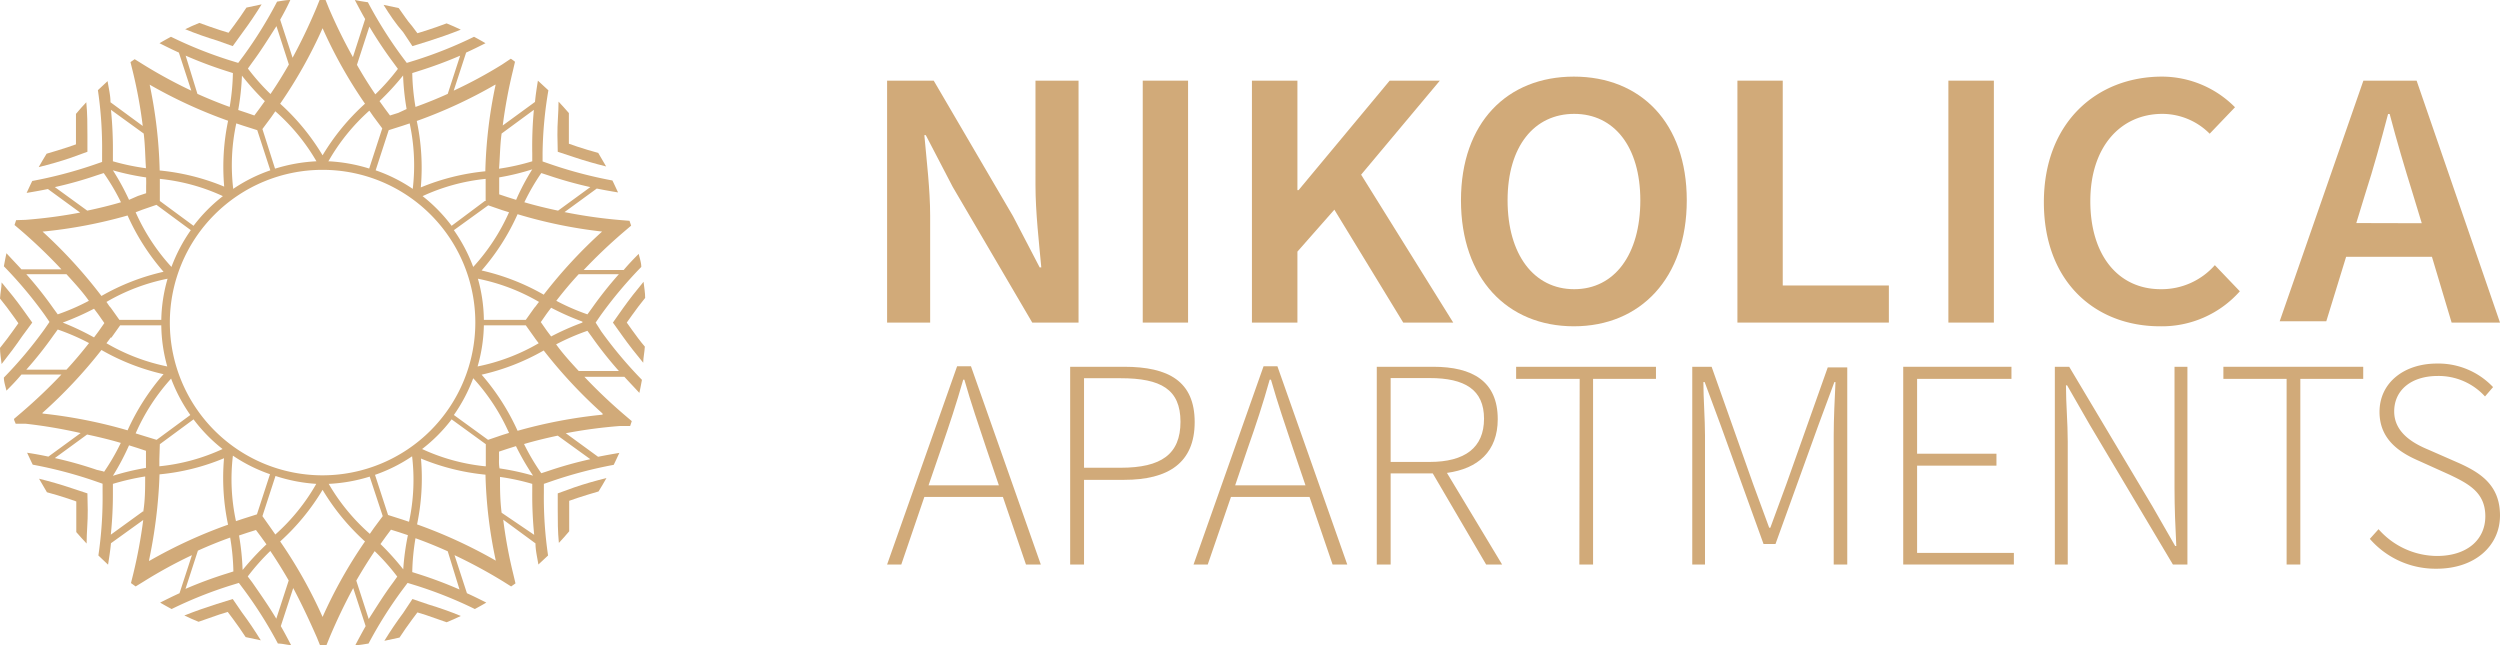 <svg id="Layer_1" data-name="Layer 1" xmlns="http://www.w3.org/2000/svg" viewBox="0 0 155 40"><defs><style>.cls-1{fill:#d1aa79;}</style></defs><title>NIKOLICA WEB dodatno</title><path class="cls-1" d="M2,20l-.6-.84C1,18.6.55,18.05.1,17.51c0,.31-.08.63-.1,1,.29.35.56.72.82,1.08l.32.45-.32.45c-.26.36-.53.73-.82,1.08,0,.33.06.65.1,1C.55,22,1,21.4,1.38,20.84Z"/><path class="cls-1" d="M5.42,30.59l-1-.33c-.65-.22-1.32-.41-2-.58.16.28.32.56.49.84.44.12.88.25,1.3.39l.52.18v.54c0,.45,0,.9,0,1.36.21.24.42.48.64.71,0-.69.08-1.39.07-2.07Z"/><path class="cls-1" d="M14.43,37.14l-1,.31c-.66.21-1.32.44-2,.71.29.14.58.27.88.39l1.29-.45.52-.16.33.44c.27.36.53.74.78,1.12l.94.2c-.37-.6-.76-1.18-1.17-1.73Z"/><path class="cls-1" d="M25.57,37.14,25,38c-.41.55-.8,1.13-1.17,1.73l.94-.2c.25-.38.51-.76.78-1.12l.33-.44.52.16,1.29.45c.3-.12.59-.25.88-.39-.65-.27-1.31-.5-2-.71Z"/><path class="cls-1" d="M34.58,30.59v1c0,.68,0,1.37.07,2.07.22-.23.43-.47.64-.72q0-.67,0-1.35v-.54l.52-.18c.42-.14.86-.27,1.3-.4.17-.27.33-.55.49-.83-.69.17-1.36.36-2,.58Z"/><path class="cls-1" d="M36.93,20l.31-.45a26.1,26.1,0,0,1,2.52-3c0-.27-.1-.54-.16-.81-.32.32-.63.64-.93,1H36.19a32.5,32.5,0,0,1,2.47-2.35l.47-.4-.1-.3-.61-.05A30.57,30.57,0,0,1,35,13.15l2-1.46q.64.13,1.32.24c-.12-.25-.23-.5-.35-.74a26.87,26.87,0,0,1-3.81-1l-.52-.18V9.5A24.73,24.73,0,0,1,34,5.6L33.35,5c-.07.44-.14.88-.18,1.32l-2,1.46a30.73,30.73,0,0,1,.62-3.35l.14-.6a2.48,2.48,0,0,0-.26-.19L31.13,4a28.08,28.08,0,0,1-3,1.62l.77-2.36c.4-.18.8-.38,1.2-.58-.23-.14-.47-.27-.71-.4a26,26,0,0,1-3.65,1.46l-.52.16-.33-.44A26.31,26.31,0,0,1,22.81.14C22.54.1,22.27.06,22,0c.21.4.42.8.64,1.18l-.76,2.36A32.24,32.24,0,0,1,20.39.51l-.23-.57h-.32l-.23.57c-.45,1.07-.94,2.09-1.47,3.07l-.77-2.36C17.59.83,17.8.44,18,0c-.28,0-.55.06-.82.1A26.31,26.31,0,0,1,15.1,3.46l-.33.44-.52-.16A26,26,0,0,1,10.6,2.28c-.24.13-.48.26-.71.4.4.2.8.4,1.2.58l.77,2.36A29.75,29.75,0,0,1,8.88,4l-.53-.33-.26.18.15.61a29.22,29.22,0,0,1,.61,3.35l-2-1.47c0-.43-.11-.87-.18-1.31l-.6.56a24.73,24.73,0,0,1,.26,3.9v.55l-.52.18a27.22,27.22,0,0,1-3.81,1c-.12.24-.23.49-.35.74q.68-.11,1.32-.24l2,1.46a30.57,30.57,0,0,1-3.38.45L1,13.65l-.1.3.47.4A32.5,32.5,0,0,1,3.81,16.7H1.33c-.3-.33-.61-.65-.93-1-.06.27-.11.54-.16.81a26.1,26.1,0,0,1,2.52,3l.31.45-.31.45a26.1,26.1,0,0,1-2.52,3c0,.27.1.54.16.81.32-.32.63-.64.93-1H3.81a32.5,32.5,0,0,1-2.47,2.35l-.47.4c0,.1.07.2.1.3l.61,0A30.57,30.57,0,0,1,5,26.85L3,28.31q-.65-.14-1.32-.24c.12.25.23.5.35.74a26.87,26.87,0,0,1,3.81,1l.52.18v.55a24.73,24.73,0,0,1-.26,3.9l.6.57c.07-.45.14-.89.18-1.33l2-1.44a30.73,30.73,0,0,1-.62,3.35l-.14.56.29.21.49-.3a28.69,28.69,0,0,1,3-1.64l-.77,2.36c-.4.18-.8.38-1.2.58.23.14.47.27.71.4a26,26,0,0,1,3.65-1.46l.52-.16.33.44a26.31,26.31,0,0,1,2.09,3.32c.27,0,.54.08.82.1-.21-.4-.42-.8-.64-1.18l.77-2.36c.53,1,1,2,1.47,3.07l.23.57h.32l.23-.57c.45-1.07.94-2.09,1.47-3.07l.77,2.36c-.22.39-.43.78-.64,1.18.28,0,.55-.06.82-.1a26.31,26.31,0,0,1,2.09-3.32l.33-.44.52.16a26,26,0,0,1,3.65,1.46c.24-.13.48-.26.71-.4-.4-.2-.8-.4-1.2-.58l-.77-2.36a31.3,31.3,0,0,1,3,1.62l.51.32.27-.19-.14-.59a29.05,29.05,0,0,1-.62-3.36l2,1.47c0,.43.11.87.18,1.31l.6-.56a24.73,24.73,0,0,1-.26-3.9V30l.52-.18a27.22,27.22,0,0,1,3.81-1c.12-.24.23-.49.35-.74q-.67.11-1.32.24l-2-1.46a30.25,30.25,0,0,1,3.38-.45l.61,0,.1-.3-.47-.4a32.5,32.5,0,0,1-2.47-2.35h2.48c.3.33.61.65.93,1,.06-.27.11-.54.16-.81a26.1,26.1,0,0,1-2.52-3Zm1.44-3a23.65,23.65,0,0,0-1.68,2.12l-.27.37a13.81,13.81,0,0,1-1.93-.84c.43-.56.89-1.11,1.39-1.65Zm-2.26,3a16.58,16.58,0,0,0-1.94.86c-.11-.15-.23-.3-.34-.46l-.3-.43.3-.43c.11-.16.23-.31.34-.46a16.58,16.58,0,0,0,1.94.86l0,0Zm1.25-5.67a29.86,29.86,0,0,0-3.65,3.94,13.92,13.92,0,0,0-3.85-1.5,14,14,0,0,0,2.23-3.49A29.45,29.45,0,0,0,37.36,14.36ZM30.08,28.91a12.22,12.22,0,0,1-3.91-1.07A9.8,9.8,0,0,0,28,26l2.12,1.54v1.37ZM20,29.47A9.47,9.47,0,1,1,29.47,20,9.48,9.48,0,0,1,20,29.47Zm2.92.08L23.73,32l-.55.74-.25.36A12.43,12.43,0,0,1,20.38,30,10.15,10.15,0,0,0,22.92,29.55Zm-3.3.43a12.43,12.43,0,0,1-2.55,3.16l-.25-.36L16.27,32l.81-2.49A10.15,10.15,0,0,0,19.62,30ZM9.91,27.54,12,26a9.8,9.8,0,0,0,1.8,1.84,12.21,12.21,0,0,1-3.92,1.07c0-.14,0-.29,0-.44Zm1.92-13.27a10.13,10.13,0,0,0-1.2,2.28,12.53,12.53,0,0,1-2.22-3.39L8.83,13l.87-.3ZM9.91,12.46V11.09a12.22,12.22,0,0,1,3.91,1.07A9.8,9.8,0,0,0,12,14Zm-3,8.47.54-.76H10a9.76,9.76,0,0,0,.37,2.55A12.31,12.31,0,0,1,6.6,21.28C6.69,21.16,6.78,21.05,6.86,20.93ZM6.6,18.72a12.31,12.31,0,0,1,3.79-1.44A9.76,9.76,0,0,0,10,19.83H7.4l-.54-.76C6.78,19,6.69,18.84,6.6,18.72Zm4,4.73a10.13,10.13,0,0,0,1.2,2.28L9.71,27.27,8.83,27l-.42-.13A12.53,12.53,0,0,1,10.63,23.45Zm6.45-13L16.27,8l.55-.74.25-.36A12.43,12.43,0,0,1,19.62,10,10.15,10.15,0,0,0,17.08,10.45Zm3.3-.43a12.43,12.43,0,0,1,2.55-3.16l.25.36.55.74-.81,2.49A10.15,10.15,0,0,0,20.38,10Zm9.71,2.44L28,14a9.8,9.8,0,0,0-1.8-1.84,12.22,12.22,0,0,1,3.91-1.07v1.37Zm.21.27.87.3.42.13a12.53,12.53,0,0,1-2.22,3.39,10.13,10.13,0,0,0-1.2-2.28Zm-2.13,13a10.13,10.13,0,0,0,1.2-2.28,12.53,12.53,0,0,1,2.22,3.39l-.42.13-.88.3Zm5-6.66-.54.76H30a9.76,9.76,0,0,0-.37-2.55,12.31,12.31,0,0,1,3.79,1.44C33.31,18.84,33.22,19,33.14,19.07Zm.26,2.21a12.31,12.31,0,0,1-3.79,1.44A9.76,9.76,0,0,0,30,20.17H32.6l.54.76C33.22,21.05,33.31,21.16,33.4,21.28Zm.16-10.55.43.14a25.14,25.14,0,0,0,2.61.73l-2,1.46c-.71-.15-1.41-.32-2.09-.52A13.53,13.53,0,0,1,33.56,10.73ZM31.1,8.28l2-1.47A24.61,24.61,0,0,0,33,9.51V10a14.07,14.07,0,0,1-2.06.46C31,9.72,31,9,31.1,8.28ZM30.94,11A15.23,15.23,0,0,0,33,10.5v0l0,0A14,14,0,0,0,32,12.39l-.54-.17-.51-.17V11Zm-.22-5.71a28.9,28.9,0,0,0-.63,5.33,14,14,0,0,0-4,1,14,14,0,0,0-.25-4.12A29.53,29.53,0,0,0,30.72,5.24ZM26,4.39a25.92,25.92,0,0,0,2.53-.94l-.77,2.37c-.66.3-1.33.57-2,.81a14.07,14.07,0,0,1-.2-2.1Zm-.6,3.26a12.37,12.37,0,0,1,.19,4.06,9.71,9.71,0,0,0-2.3-1.15l.81-2.49.88-.28Zm-.41-3,0,0h0a15.46,15.46,0,0,0,.22,2.11L24.69,7l-.51.16-.32-.43-.33-.46A16.42,16.42,0,0,0,25,4.67Zm-2.09-3a25.86,25.86,0,0,0,1.5,2.25l.27.37a13.6,13.6,0,0,1-1.4,1.58q-.6-.88-1.14-1.83ZM20,1.75a29,29,0,0,0,2.63,4.68A13.92,13.92,0,0,0,20,9.63a13.92,13.92,0,0,0-2.63-3.2A29,29,0,0,0,20,1.75ZM15.64,3.87c.53-.71,1-1.47,1.5-2.25L17.91,4q-.54.95-1.14,1.83a13.6,13.6,0,0,1-1.4-1.58ZM15,4.69h0l0,0a16.42,16.42,0,0,0,1.42,1.58l-.33.46-.32.43L15.31,7l-.54-.18A15.46,15.46,0,0,0,15,4.69Zm.07,3.1.88.28.81,2.49a9.71,9.71,0,0,0-2.3,1.15,12.37,12.37,0,0,1,.19-4.06ZM11.51,3.45A25.92,25.92,0,0,0,14,4.39l.44.14a14.07,14.07,0,0,1-.2,2.1c-.67-.24-1.33-.51-2-.81Zm2.64,4a14,14,0,0,0-.25,4.12,13.89,13.89,0,0,0-4-1,29,29,0,0,0-.62-5.32A29.83,29.83,0,0,0,14.15,7.49Zm-5.09,4v.53l-.51.17L8,12.39A15.28,15.28,0,0,0,7,10.56l0,0v0A15.73,15.73,0,0,0,9.06,11C9.06,11.14,9.07,11.33,9.06,11.52ZM8.91,8.28C9,9,9,9.72,9.05,10.43A14.07,14.07,0,0,1,7,10V9.51a24.61,24.61,0,0,0-.12-2.7ZM3.4,11.6A23.83,23.83,0,0,0,6,10.87l.43-.14a13.53,13.53,0,0,1,1.07,1.81c-.68.2-1.38.37-2.09.52Zm-.76,2.76a29.45,29.45,0,0,0,5.27-1,14,14,0,0,0,2.23,3.49,13.92,13.92,0,0,0-3.85,1.5A29.86,29.86,0,0,0,2.64,14.36ZM3.89,20a16.58,16.58,0,0,0,1.94-.86c.11.15.23.3.34.46l.3.43-.3.43c-.11.16-.23.31-.34.46A16.58,16.58,0,0,0,3.89,20l0,0ZM1.63,17H4.12c.49.54,1,1.09,1.39,1.65a13.81,13.81,0,0,1-1.93.84l-.27-.37A23.65,23.65,0,0,0,1.63,17Zm0,5.92a23.65,23.65,0,0,0,1.68-2.12l.27-.37a13.89,13.89,0,0,1,1.94.84c-.44.56-.9,1.11-1.4,1.65Zm1,2.68A29.86,29.86,0,0,0,6.29,21.7a13.92,13.92,0,0,0,3.85,1.5,14.15,14.15,0,0,0-2.23,3.48A30.35,30.35,0,0,0,2.64,25.64Zm3.8,3.63L6,29.13A24.47,24.47,0,0,0,3.4,28.4l2-1.46c.71.15,1.41.32,2.09.52A13.53,13.53,0,0,1,6.44,29.27Zm2.44,2.47-2,1.45A24.61,24.61,0,0,0,7,30.49V30a15.34,15.34,0,0,1,2-.46C9,30.29,9,31,8.88,31.74Zm.18-2.69A14.9,14.9,0,0,0,7,29.5v0l0,0A15.28,15.28,0,0,0,8,27.61l.54.17.51.17v1.1Zm.19,5.73a31.45,31.45,0,0,0,.51-3.26h0c.07-.7.12-1.38.14-2.07a13.64,13.64,0,0,0,4-1,14,14,0,0,0,.25,4.12A29.94,29.94,0,0,0,9.25,34.78Zm4.79.83a25.92,25.92,0,0,0-2.53.94l.77-2.37c.66-.3,1.33-.57,2-.81a14.07,14.07,0,0,1,.2,2.1Zm.6-3.26a12.37,12.37,0,0,1-.19-4.06,9.71,9.71,0,0,0,2.3,1.15l-.81,2.49-.88.28Zm.41,3,0,0h0a15.46,15.46,0,0,0-.22-2.11l.54-.18.51-.16.32.43.33.46A16.42,16.42,0,0,0,15.05,35.33Zm2.09,3.05c-.47-.79-1-1.54-1.49-2.25l-.28-.37a13.6,13.6,0,0,1,1.4-1.58q.6.89,1.14,1.83ZM20,38.25a29,29,0,0,0-2.63-4.68A13.92,13.92,0,0,0,20,30.37a13.92,13.92,0,0,0,2.63,3.2A29,29,0,0,0,20,38.25Zm4.36-2.12c-.53.71-1,1.47-1.5,2.25L22.09,36q.54-.94,1.14-1.83a13.6,13.6,0,0,1,1.4,1.58Zm.65-.82h0l0,0a16.42,16.42,0,0,0-1.42-1.58l.33-.46.32-.43.51.16.54.18A15.46,15.46,0,0,0,25,35.31Zm-.07-3.1-.88-.28-.81-2.49a9.71,9.71,0,0,0,2.3-1.15,12.37,12.37,0,0,1-.19,4.06Zm3.55,4.34A25.92,25.92,0,0,0,26,35.61l-.44-.14a14.07,14.07,0,0,1,.2-2.1c.67.24,1.33.51,2,.81Zm-2.64-4a14,14,0,0,0,.25-4.12,14,14,0,0,0,4,1,28.38,28.38,0,0,0,.64,5.33A30.08,30.08,0,0,0,25.85,32.51Zm5.09-4V28l.51-.17.54-.17a15.28,15.28,0,0,0,1.06,1.83l0,0v0a15.73,15.73,0,0,0-2.08-.45C30.94,28.86,30.93,28.67,30.94,28.48Zm.16,3.24C31,31,31,30.28,31,29.57A14.07,14.07,0,0,1,33,30v.46a24.61,24.61,0,0,0,.12,2.7Zm5.5-3.32a24.47,24.47,0,0,0-2.61.73l-.43.14a13.53,13.53,0,0,1-1.07-1.81c.68-.2,1.38-.37,2.09-.52Zm.76-2.76a30.35,30.35,0,0,0-5.27,1,14.15,14.15,0,0,0-2.23-3.48,13.92,13.92,0,0,0,3.85-1.5A29.86,29.86,0,0,0,37.36,25.64ZM35.88,23c-.5-.54-1-1.09-1.4-1.65a14.42,14.42,0,0,1,1.94-.84l.27.37A23.65,23.65,0,0,0,38.37,23Z"/><path class="cls-1" d="M39.18,20.45,38.86,20l.32-.45c.26-.36.53-.73.82-1.08,0-.33-.06-.65-.1-1-.45.54-.88,1.09-1.28,1.65L38,20l.6.84c.4.56.83,1.11,1.28,1.65,0-.31.08-.63.1-1C39.71,21.18,39.44,20.81,39.18,20.45Z"/><path class="cls-1" d="M34.58,9.41l1,.33c.65.22,1.32.41,2,.58-.16-.28-.32-.56-.49-.84-.44-.12-.88-.25-1.3-.39l-.52-.18V8.37c0-.45,0-.9,0-1.36-.21-.24-.42-.48-.64-.71,0,.69-.08,1.39-.07,2.07Z"/><path class="cls-1" d="M25.57,2.86l1-.31c.66-.21,1.32-.44,2-.71-.29-.14-.58-.27-.88-.39q-.64.24-1.29.45l-.52.16-.33-.44C25.23,1.26,25,.88,24.72.5L23.78.3C24.15.9,24.54,1.48,25,2Z"/><path class="cls-1" d="M14.43,2.86,15.05,2c.41-.55.8-1.13,1.17-1.73l-.94.2c-.25.38-.51.76-.78,1.12l-.33.44-.52-.16q-.64-.21-1.29-.45c-.3.12-.59.25-.88.39.65.27,1.31.5,2,.71Z"/><path class="cls-1" d="M5.42,9.41v-1c0-.68,0-1.37-.07-2.07-.22.23-.43.47-.64.72q0,.68,0,1.35v.54l-.52.18c-.42.14-.86.27-1.3.4-.17.27-.33.55-.49.83.69-.17,1.36-.36,2-.58Z"/><path class="cls-1" d="M55,5h2.89l4.92,8.41,1.65,3.17h.1c-.14-1.53-.36-3.42-.36-5.09V5h2.67V20H64l-4.93-8.41L57.4,8.38h-.09c.14,1.58.36,3.38.36,5V20H55Z"/><path class="cls-1" d="M70.85,5h2.81V20H70.85Z"/><path class="cls-1" d="M77.62,5h2.82v6.79h.07L86.16,5h3.11l-4.88,5.83L90.1,20H87l-4.27-7L80.44,15.6V20H77.62Z"/><path class="cls-1" d="M90.58,12.42c0-4.82,2.87-7.67,7-7.67s7,2.85,7,7.67-2.87,7.81-7,7.81S90.58,17.26,90.58,12.42Zm11.12,0c0-3.33-1.63-5.36-4.1-5.36s-4.13,2-4.13,5.36,1.63,5.51,4.13,5.51S101.7,15.78,101.7,12.42Z"/><path class="cls-1" d="M107.72,5h2.81v12.7h6.58V20h-9.39Z"/><path class="cls-1" d="M120.8,5h2.82V20H120.8Z"/><path class="cls-1" d="M134.05,4.75a6.38,6.38,0,0,1,4.52,1.9L137,8.29a4.15,4.15,0,0,0-2.93-1.23c-2.6,0-4.47,2.05-4.47,5.41s1.73,5.46,4.37,5.46a4.4,4.4,0,0,0,3.35-1.49l1.55,1.62a6.46,6.46,0,0,1-4.95,2.17c-4,0-7.2-2.74-7.2-7.69S130,4.75,134.05,4.75Z"/><path class="cls-1" d="M150.78,15.92h-5.32l-1.23,4h-2.89L146.53,5h3.3L155,20h-3Zm-.63-2.08L149.59,12c-.49-1.57-1-3.29-1.43-4.93h-.1c-.44,1.67-.9,3.36-1.41,4.93l-.56,1.83Z"/><path class="cls-1" d="M62.18,30.81H57.31L55.88,35H55l4.34-12.29h.86L64.53,35h-.92Zm-.25-.72-.78-2.3c-.48-1.45-.93-2.74-1.36-4.25h-.07c-.43,1.51-.86,2.8-1.36,4.25l-.79,2.3Z"/><path class="cls-1" d="M66.35,22.74H69.7c2.75,0,4.37.9,4.37,3.43s-1.64,3.58-4.37,3.58H67.21V35h-.86ZM69.48,29c2.52,0,3.71-.84,3.71-2.85s-1.21-2.7-3.71-2.7H67.21V29Z"/><path class="cls-1" d="M81.19,30.81H76.32L74.88,35H74l4.34-12.29h.86L83.53,35h-.91Zm-.25-.72-.78-2.3c-.48-1.45-.93-2.74-1.36-4.25h-.08c-.42,1.51-.85,2.8-1.36,4.25l-.78,2.3Z"/><path class="cls-1" d="M92.14,35l-3.31-5.65H86.22V35h-.86V22.74h3.5c2.44,0,4,.9,4,3.25,0,2-1.23,3.07-3.15,3.33L93.13,35Zm-3.5-6.36c2.18,0,3.37-.88,3.37-2.68s-1.19-2.52-3.37-2.52H86.22v5.2Z"/><path class="cls-1" d="M97.94,23.49H94v-.75h8.67v.75h-3.9V35h-.85Z"/><path class="cls-1" d="M104.92,22.74h1.2L108.69,30l1,2.72h.07l1-2.72,2.56-7.22h1.21V35h-.84V27c0-1,.06-2.29.11-3.31h-.07l-1,2.7-2.65,7.34h-.74l-2.65-7.34-1-2.7h-.08c0,1,.1,2.31.1,3.31V35h-.79Z"/><path class="cls-1" d="M118,22.74h6.71v.75h-5.85v4.64h4.92v.74h-4.92v5.41h6V35H118Z"/><path class="cls-1" d="M127.4,22.74h.89l5.17,8.67,1.4,2.44h.07c-.06-1.19-.11-2.38-.11-3.58V22.74h.8V35h-.9l-5.16-8.67-1.4-2.44h-.07c0,1.17.11,2.29.11,3.48V35h-.8Z"/><path class="cls-1" d="M141.77,23.49h-3.92v-.75h8.67v.75h-3.9V35h-.85Z"/><path class="cls-1" d="M147.47,32.81a4.86,4.86,0,0,0,3.62,1.66c1.86,0,3-1,3-2.46s-1-2-2.22-2.58l-1.86-.84c-1.06-.46-2.48-1.23-2.48-3.05s1.53-3,3.56-3A4.67,4.67,0,0,1,154.57,24l-.5.58a3.89,3.89,0,0,0-2.93-1.27c-1.62,0-2.7.86-2.7,2.2s1.23,2,2.12,2.37l1.87.82c1.36.61,2.57,1.38,2.57,3.26s-1.55,3.3-3.93,3.3a5.39,5.39,0,0,1-4.14-1.85Z"/></svg>